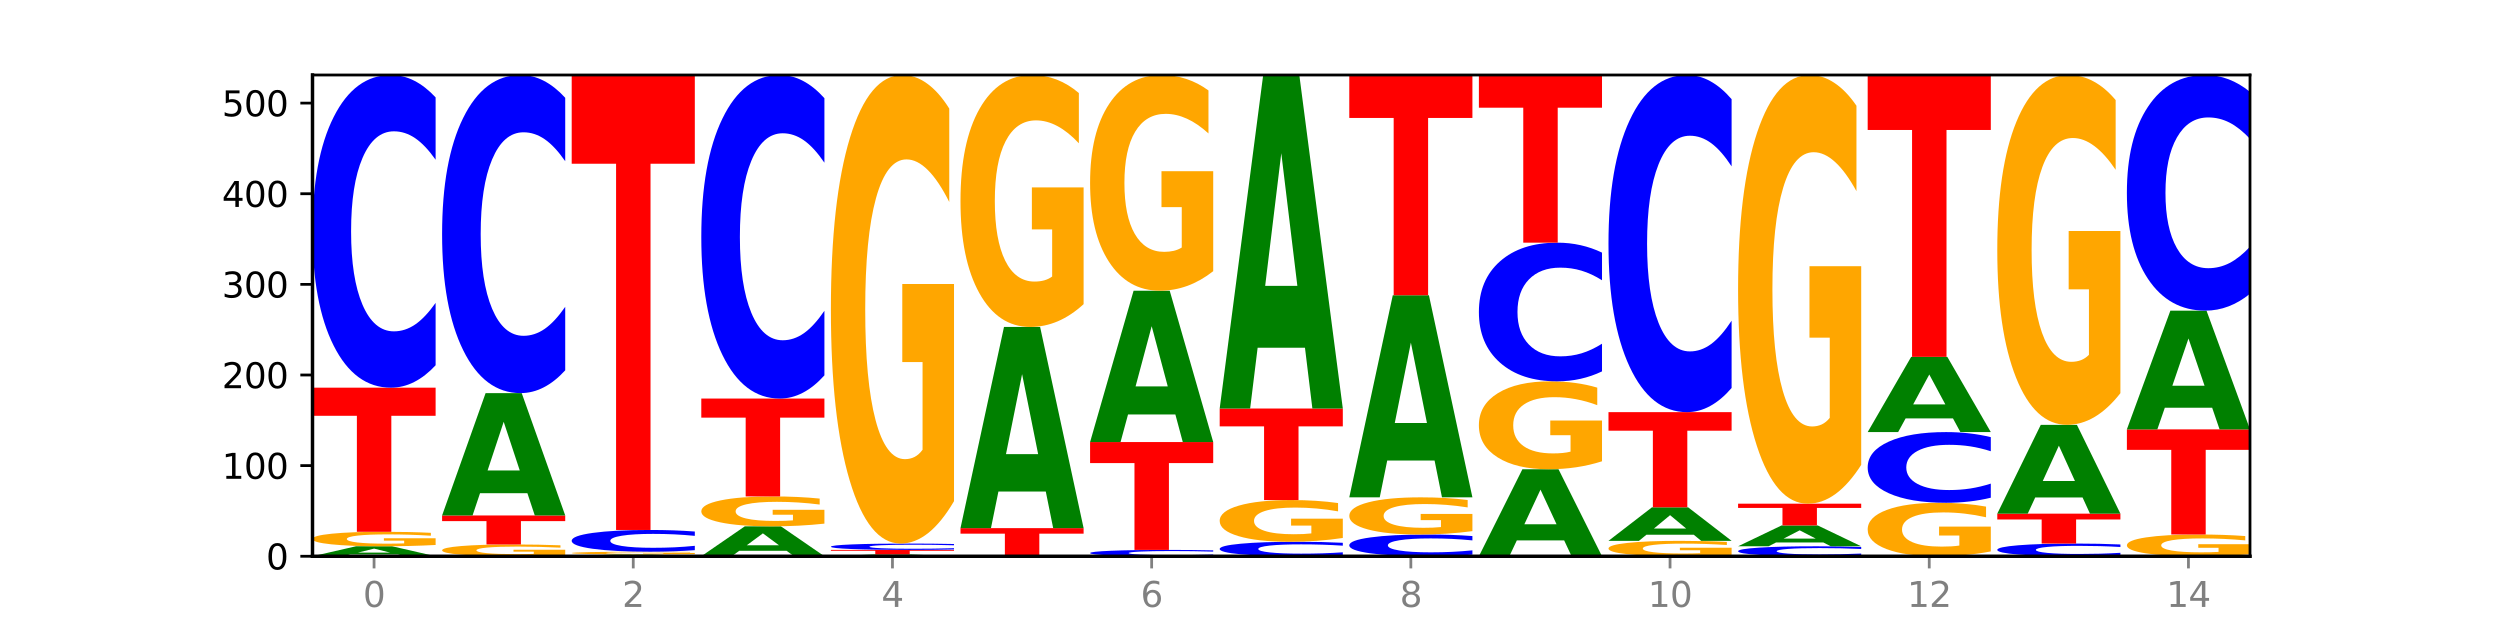 <?xml version="1.0" encoding="utf-8" standalone="no"?>
<!DOCTYPE svg PUBLIC "-//W3C//DTD SVG 1.1//EN"
  "http://www.w3.org/Graphics/SVG/1.1/DTD/svg11.dtd">
<svg xmlns:xlink="http://www.w3.org/1999/xlink" width="720pt" height="180pt" viewBox="0 0 720 180" xmlns="http://www.w3.org/2000/svg" version="1.1">
 <defs>
  <style type="text/css">*{stroke-linejoin: round; stroke-linecap: butt}</style>
 </defs>
 <g id="figure_1">
  <g id="patch_1">
   <path d="M 0 180 
L 720 180 
L 720 0 
L 0 0 
z
" style="fill: #ffffff"/>
  </g>
  <g id="axes_1">
   <g id="patch_2">
    <path d="M 90 160.2 
L 648 160.2 
L 648 21.6 
L 90 21.6 
z
" style="fill: #ffffff"/>
   </g>
   <g id="line2d_1">
    <path d="M 90 160.2 
L 648 160.2 
" clip-path="url(#p82496c074f)" style="fill: none; stroke: #000000; stroke-width: 0.5; stroke-linecap: square"/>
   </g>
   <g id="patch_3">
    <path d="M 114.562 159.677 
L 100.925 159.677 
L 98.772 160.2 
L 90 160.2 
L 102.527 157.329 
L 112.931 157.329 
L 125.458 160.2 
L 116.693 160.2 
L 114.562 159.677 
z
M 103.1 159.144 
L 112.365 159.144 
L 107.74 158.002 
L 103.1 159.144 
z
" clip-path="url(#p82496c074f)" style="fill: #008000"/>
   </g>
   <g id="patch_4">
    <path d="M 125.458 156.951 
Q 121.882 157.14 118.036 157.235 
Q 114.19 157.329 110.089 157.329 
Q 100.823 157.329 95.412 156.766 
Q 90 156.204 90 155.242 
Q 90 154.269 95.507 153.711 
Q 101.022 153.153 110.614 153.153 
Q 114.309 153.153 117.694 153.228 
Q 121.088 153.304 124.091 153.452 
L 124.091 154.284 
Q 120.992 154.094 117.925 154 
Q 114.857 153.905 111.774 153.905 
Q 106.068 153.905 102.977 154.252 
Q 99.886 154.598 99.886 155.242 
Q 99.886 155.88 102.866 156.229 
Q 105.846 156.577 111.329 156.577 
Q 112.823 156.577 114.102 156.557 
Q 115.382 156.536 116.399 156.493 
L 116.399 155.711 
L 110.558 155.711 
L 110.558 155.015 
L 125.458 155.015 
L 125.458 156.951 
z
" clip-path="url(#p82496c074f)" style="fill: #ffa600"/>
   </g>
   <g id="patch_5">
    <path d="M 90 111.651 
L 125.458 111.651 
L 125.458 119.745 
L 112.701 119.745 
L 112.701 153.153 
L 102.781 153.153 
L 102.781 119.745 
L 90 119.745 
L 90 111.651 
z
" clip-path="url(#p82496c074f)" style="fill: #ff0000"/>
   </g>
   <g id="patch_6">
    <path d="M 125.458 105.196 
Q 122.492 108.396 119.285 110.014 
Q 116.078 111.651 112.585 111.651 
Q 102.168 111.651 96.084 99.523 
Q 90 87.394 90 66.653 
Q 90 45.838 96.084 33.728 
Q 102.168 21.6 112.585 21.6 
Q 116.078 21.6 119.285 23.237 
Q 122.492 24.855 125.458 28.055 
L 125.458 46.005 
Q 122.465 41.764 119.562 39.792 
Q 116.658 37.821 113.451 37.821 
Q 107.698 37.821 104.401 45.503 
Q 101.114 53.167 101.114 66.653 
Q 101.114 80.084 104.401 87.766 
Q 107.698 95.43 113.451 95.43 
Q 116.658 95.43 119.562 93.458 
Q 122.465 91.468 125.458 87.227 
L 125.458 105.196 
z
" clip-path="url(#p82496c074f)" style="fill: #0000ff"/>
   </g>
   <g id="patch_7">
    <path d="M 162.783 159.893 
Q 159.207 160.046 155.36 160.124 
Q 151.514 160.2 147.414 160.2 
Q 138.148 160.2 132.736 159.743 
Q 127.324 159.286 127.324 158.504 
Q 127.324 157.714 132.831 157.26 
Q 138.346 156.807 147.938 156.807 
Q 151.633 156.807 155.019 156.868 
Q 158.412 156.929 161.416 157.05 
L 161.416 157.726 
Q 158.317 157.571 155.249 157.495 
Q 152.182 157.418 149.098 157.418 
Q 143.393 157.418 140.301 157.7 
Q 137.21 157.981 137.21 158.504 
Q 137.21 159.023 140.19 159.306 
Q 143.17 159.589 148.653 159.589 
Q 150.147 159.589 151.427 159.573 
Q 152.706 159.556 153.723 159.521 
L 153.723 158.886 
L 147.883 158.886 
L 147.883 158.32 
L 162.783 158.32 
L 162.783 159.893 
z
" clip-path="url(#p82496c074f)" style="fill: #ffa600"/>
   </g>
   <g id="patch_8">
    <path d="M 127.324 148.454 
L 162.783 148.454 
L 162.783 150.083 
L 150.026 150.083 
L 150.026 156.807 
L 140.106 156.807 
L 140.106 150.083 
L 127.324 150.083 
L 127.324 148.454 
z
" clip-path="url(#p82496c074f)" style="fill: #ff0000"/>
   </g>
   <g id="patch_9">
    <path d="M 151.886 142.035 
L 138.25 142.035 
L 136.097 148.454 
L 127.324 148.454 
L 139.852 113.217 
L 150.255 113.217 
L 162.783 148.454 
L 154.018 148.454 
L 151.886 142.035 
z
M 140.425 135.495 
L 149.69 135.495 
L 145.064 121.479 
L 140.425 135.495 
z
" clip-path="url(#p82496c074f)" style="fill: #008000"/>
   </g>
   <g id="patch_10">
    <path d="M 162.783 106.65 
Q 159.817 109.905 156.609 111.552 
Q 153.402 113.217 149.909 113.217 
Q 139.492 113.217 133.408 100.878 
Q 127.324 88.538 127.324 67.437 
Q 127.324 46.26 133.408 33.939 
Q 139.492 21.6 149.909 21.6 
Q 153.402 21.6 156.609 23.265 
Q 159.817 24.912 162.783 28.167 
L 162.783 46.43 
Q 159.79 42.115 156.886 40.109 
Q 153.983 38.103 150.776 38.103 
Q 145.022 38.103 141.726 45.919 
Q 138.438 53.716 138.438 67.437 
Q 138.438 81.101 141.726 88.917 
Q 145.022 96.714 150.776 96.714 
Q 153.983 96.714 156.886 94.708 
Q 159.79 92.683 162.783 88.368 
L 162.783 106.65 
z
" clip-path="url(#p82496c074f)" style="fill: #0000ff"/>
   </g>
   <g id="patch_11">
    <path d="M 189.211 160.105 
L 175.574 160.105 
L 173.421 160.2 
L 164.649 160.2 
L 177.176 159.678 
L 187.58 159.678 
L 200.107 160.2 
L 191.342 160.2 
L 189.211 160.105 
z
M 177.749 160.008 
L 187.014 160.008 
L 182.389 159.8 
L 177.749 160.008 
z
" clip-path="url(#p82496c074f)" style="fill: #008000"/>
   </g>
   <g id="patch_12">
    <path d="M 200.107 159.607 
Q 196.531 159.643 192.685 159.66 
Q 188.839 159.678 184.738 159.678 
Q 175.472 159.678 170.061 159.573 
Q 164.649 159.467 164.649 159.287 
Q 164.649 159.104 170.156 159 
Q 175.671 158.895 185.263 158.895 
Q 188.958 158.895 192.343 158.909 
Q 195.736 158.923 198.74 158.951 
L 198.74 159.107 
Q 195.641 159.071 192.574 159.054 
Q 189.506 159.036 186.423 159.036 
Q 180.717 159.036 177.626 159.101 
Q 174.535 159.166 174.535 159.287 
Q 174.535 159.406 177.515 159.472 
Q 180.495 159.537 185.978 159.537 
Q 187.472 159.537 188.751 159.533 
Q 190.031 159.529 191.048 159.521 
L 191.048 159.375 
L 185.207 159.375 
L 185.207 159.244 
L 200.107 159.244 
L 200.107 159.607 
z
" clip-path="url(#p82496c074f)" style="fill: #ffa600"/>
   </g>
   <g id="patch_13">
    <path d="M 200.107 158.446 
Q 197.141 158.668 193.934 158.781 
Q 190.727 158.895 187.233 158.895 
Q 176.817 158.895 170.733 158.051 
Q 164.649 157.207 164.649 155.765 
Q 164.649 154.317 170.733 153.474 
Q 176.817 152.631 187.233 152.631 
Q 190.727 152.631 193.934 152.744 
Q 197.141 152.857 200.107 153.08 
L 200.107 154.328 
Q 197.114 154.033 194.211 153.896 
Q 191.307 153.759 188.1 153.759 
Q 182.347 153.759 179.05 154.293 
Q 175.762 154.826 175.762 155.765 
Q 175.762 156.699 179.05 157.233 
Q 182.347 157.767 188.1 157.767 
Q 191.307 157.767 194.211 157.629 
Q 197.114 157.491 200.107 157.196 
L 200.107 158.446 
z
" clip-path="url(#p82496c074f)" style="fill: #0000ff"/>
   </g>
   <g id="patch_14">
    <path d="M 164.649 21.6 
L 200.107 21.6 
L 200.107 47.155 
L 187.35 47.155 
L 187.35 152.631 
L 177.43 152.631 
L 177.43 47.155 
L 164.649 47.155 
L 164.649 21.6 
z
" clip-path="url(#p82496c074f)" style="fill: #ff0000"/>
   </g>
   <g id="patch_15">
    <path d="M 226.535 158.631 
L 212.899 158.631 
L 210.745 160.2 
L 201.973 160.2 
L 214.501 151.586 
L 224.904 151.586 
L 237.431 160.2 
L 228.667 160.2 
L 226.535 158.631 
z
M 215.073 157.032 
L 224.339 157.032 
L 219.713 153.606 
L 215.073 157.032 
z
" clip-path="url(#p82496c074f)" style="fill: #008000"/>
   </g>
   <g id="patch_16">
    <path d="M 237.431 150.807 
Q 233.855 151.197 230.009 151.392 
Q 226.163 151.586 222.063 151.586 
Q 212.797 151.586 207.385 150.426 
Q 201.973 149.266 201.973 147.282 
Q 201.973 145.275 207.48 144.124 
Q 212.995 142.973 222.587 142.973 
Q 226.282 142.973 229.668 143.129 
Q 233.061 143.284 236.065 143.59 
L 236.065 145.307 
Q 232.965 144.914 229.898 144.72 
Q 226.831 144.524 223.747 144.524 
Q 218.041 144.524 214.95 145.24 
Q 211.859 145.953 211.859 147.282 
Q 211.859 148.599 214.839 149.318 
Q 217.819 150.035 223.302 150.035 
Q 224.796 150.035 226.076 149.994 
Q 227.355 149.951 228.372 149.862 
L 228.372 148.25 
L 222.531 148.25 
L 222.531 146.814 
L 237.431 146.814 
L 237.431 150.807 
z
" clip-path="url(#p82496c074f)" style="fill: #ffa600"/>
   </g>
   <g id="patch_17">
    <path d="M 201.973 114.783 
L 237.431 114.783 
L 237.431 120.281 
L 224.675 120.281 
L 224.675 142.973 
L 214.755 142.973 
L 214.755 120.281 
L 201.973 120.281 
L 201.973 114.783 
z
" clip-path="url(#p82496c074f)" style="fill: #ff0000"/>
   </g>
   <g id="patch_18">
    <path d="M 237.431 108.104 
Q 234.465 111.415 231.258 113.089 
Q 228.051 114.783 224.558 114.783 
Q 214.141 114.783 208.057 102.233 
Q 201.973 89.683 201.973 68.22 
Q 201.973 46.681 208.057 34.15 
Q 214.141 21.6 224.558 21.6 
Q 228.051 21.6 231.258 23.294 
Q 234.465 24.969 237.431 28.279 
L 237.431 46.854 
Q 234.439 42.466 231.535 40.425 
Q 228.632 38.385 225.424 38.385 
Q 219.671 38.385 216.375 46.335 
Q 213.087 54.265 213.087 68.22 
Q 213.087 82.118 216.375 90.068 
Q 219.671 97.998 225.424 97.998 
Q 228.632 97.998 231.535 95.958 
Q 234.439 93.898 237.431 89.509 
L 237.431 108.104 
z
" clip-path="url(#p82496c074f)" style="fill: #0000ff"/>
   </g>
   <g id="patch_19">
    <path d="M 263.86 160.105 
L 250.223 160.105 
L 248.07 160.2 
L 239.298 160.2 
L 251.825 159.678 
L 262.228 159.678 
L 274.756 160.2 
L 265.991 160.2 
L 263.86 160.105 
z
M 252.398 160.008 
L 261.663 160.008 
L 257.038 159.8 
L 252.398 160.008 
z
" clip-path="url(#p82496c074f)" style="fill: #008000"/>
   </g>
   <g id="patch_20">
    <path d="M 239.298 158.373 
L 274.756 158.373 
L 274.756 158.627 
L 261.999 158.627 
L 261.999 159.678 
L 252.079 159.678 
L 252.079 158.627 
L 239.298 158.627 
L 239.298 158.373 
z
" clip-path="url(#p82496c074f)" style="fill: #ff0000"/>
   </g>
   <g id="patch_21">
    <path d="M 274.756 158.242 
Q 271.79 158.307 268.583 158.34 
Q 265.375 158.373 261.882 158.373 
Q 251.465 158.373 245.382 158.127 
Q 239.298 157.881 239.298 157.46 
Q 239.298 157.038 245.382 156.792 
Q 251.465 156.546 261.882 156.546 
Q 265.375 156.546 268.583 156.579 
Q 271.79 156.612 274.756 156.677 
L 274.756 157.041 
Q 271.763 156.955 268.86 156.915 
Q 265.956 156.875 262.749 156.875 
Q 256.995 156.875 253.699 157.031 
Q 250.411 157.186 250.411 157.46 
Q 250.411 157.732 253.699 157.888 
Q 256.995 158.044 262.749 158.044 
Q 265.956 158.044 268.86 158.004 
Q 271.763 157.963 274.756 157.877 
L 274.756 158.242 
z
" clip-path="url(#p82496c074f)" style="fill: #0000ff"/>
   </g>
   <g id="patch_22">
    <path d="M 274.756 144.336 
Q 271.18 150.441 267.334 153.507 
Q 263.487 156.546 259.387 156.546 
Q 250.121 156.546 244.709 138.371 
Q 239.298 120.196 239.298 89.115 
Q 239.298 57.671 244.805 39.636 
Q 250.32 21.6 259.911 21.6 
Q 263.607 21.6 266.992 24.053 
Q 270.385 26.478 273.389 31.273 
L 273.389 58.173 
Q 270.29 52.012 267.222 48.974 
Q 264.155 45.908 261.072 45.908 
Q 255.366 45.908 252.275 57.114 
Q 249.183 68.292 249.183 89.115 
Q 249.183 109.743 252.163 121.004 
Q 255.143 132.238 260.627 132.238 
Q 262.121 132.238 263.4 131.597 
Q 264.679 130.928 265.697 129.534 
L 265.697 104.279 
L 259.856 104.279 
L 259.856 81.783 
L 274.756 81.783 
L 274.756 144.336 
z
" clip-path="url(#p82496c074f)" style="fill: #ffa600"/>
   </g>
   <g id="patch_23">
    <path d="M 276.622 152.108 
L 312.08 152.108 
L 312.08 153.687 
L 299.324 153.687 
L 299.324 160.2 
L 289.404 160.2 
L 289.404 153.687 
L 276.622 153.687 
L 276.622 152.108 
z
" clip-path="url(#p82496c074f)" style="fill: #ff0000"/>
   </g>
   <g id="patch_24">
    <path d="M 301.184 141.553 
L 287.547 141.553 
L 285.394 152.108 
L 276.622 152.108 
L 289.15 94.163 
L 299.553 94.163 
L 312.08 152.108 
L 303.315 152.108 
L 301.184 141.553 
z
M 289.722 130.798 
L 298.987 130.798 
L 294.362 107.749 
L 289.722 130.798 
z
" clip-path="url(#p82496c074f)" style="fill: #008000"/>
   </g>
   <g id="patch_25">
    <path d="M 312.08 87.597 
Q 308.504 90.88 304.658 92.529 
Q 300.812 94.163 296.711 94.163 
Q 287.445 94.163 282.034 84.39 
Q 276.622 74.617 276.622 57.904 
Q 276.622 40.996 282.129 31.298 
Q 287.644 21.6 297.236 21.6 
Q 300.931 21.6 304.316 22.919 
Q 307.71 24.223 310.713 26.801 
L 310.713 41.266 
Q 307.614 37.953 304.547 36.319 
Q 301.479 34.671 298.396 34.671 
Q 292.69 34.671 289.599 40.696 
Q 286.508 46.707 286.508 57.904 
Q 286.508 68.996 289.488 75.051 
Q 292.468 81.092 297.951 81.092 
Q 299.445 81.092 300.724 80.747 
Q 302.004 80.388 303.021 79.638 
L 303.021 66.058 
L 297.18 66.058 
L 297.18 53.962 
L 312.08 53.962 
L 312.08 87.597 
z
" clip-path="url(#p82496c074f)" style="fill: #ffa600"/>
   </g>
   <g id="patch_26">
    <path d="M 349.405 160.069 
Q 346.439 160.134 343.231 160.167 
Q 340.024 160.2 336.531 160.2 
Q 326.114 160.2 320.03 159.954 
Q 313.946 159.708 313.946 159.287 
Q 313.946 158.865 320.03 158.619 
Q 326.114 158.373 336.531 158.373 
Q 340.024 158.373 343.231 158.406 
Q 346.439 158.439 349.405 158.504 
L 349.405 158.868 
Q 346.412 158.782 343.508 158.742 
Q 340.605 158.702 337.398 158.702 
Q 331.644 158.702 328.348 158.858 
Q 325.06 159.013 325.06 159.287 
Q 325.06 159.56 328.348 159.715 
Q 331.644 159.871 337.398 159.871 
Q 340.605 159.871 343.508 159.831 
Q 346.412 159.79 349.405 159.704 
L 349.405 160.069 
z
" clip-path="url(#p82496c074f)" style="fill: #0000ff"/>
   </g>
   <g id="patch_27">
    <path d="M 313.946 127.312 
L 349.405 127.312 
L 349.405 133.37 
L 336.648 133.37 
L 336.648 158.373 
L 326.728 158.373 
L 326.728 133.37 
L 313.946 133.37 
L 313.946 127.312 
z
" clip-path="url(#p82496c074f)" style="fill: #ff0000"/>
   </g>
   <g id="patch_28">
    <path d="M 338.508 119.371 
L 324.872 119.371 
L 322.719 127.312 
L 313.946 127.312 
L 326.474 83.722 
L 336.877 83.722 
L 349.405 127.312 
L 340.64 127.312 
L 338.508 119.371 
z
M 327.047 111.281 
L 336.312 111.281 
L 331.686 93.942 
L 327.047 111.281 
z
" clip-path="url(#p82496c074f)" style="fill: #008000"/>
   </g>
   <g id="patch_29">
    <path d="M 349.405 78.101 
Q 345.829 80.912 341.982 82.323 
Q 338.136 83.722 334.036 83.722 
Q 324.77 83.722 319.358 75.355 
Q 313.946 66.988 313.946 52.68 
Q 313.946 38.205 319.454 29.903 
Q 324.969 21.6 334.56 21.6 
Q 338.255 21.6 341.641 22.729 
Q 345.034 23.846 348.038 26.053 
L 348.038 38.436 
Q 344.939 35.6 341.871 34.201 
Q 338.804 32.79 335.72 32.79 
Q 330.015 32.79 326.923 37.949 
Q 323.832 43.094 323.832 52.68 
Q 323.832 62.176 326.812 67.361 
Q 329.792 72.532 335.275 72.532 
Q 336.769 72.532 338.049 72.237 
Q 339.328 71.929 340.345 71.287 
L 340.345 59.661 
L 334.505 59.661 
L 334.505 49.305 
L 349.405 49.305 
L 349.405 78.101 
z
" clip-path="url(#p82496c074f)" style="fill: #ffa600"/>
   </g>
   <g id="patch_30">
    <path d="M 386.729 159.901 
Q 383.763 160.049 380.556 160.124 
Q 377.349 160.2 373.856 160.2 
Q 363.439 160.2 357.355 159.638 
Q 351.271 159.075 351.271 158.113 
Q 351.271 157.148 357.355 156.586 
Q 363.439 156.024 373.856 156.024 
Q 377.349 156.024 380.556 156.1 
Q 383.763 156.175 386.729 156.323 
L 386.729 157.156 
Q 383.736 156.959 380.833 156.867 
Q 377.929 156.776 374.722 156.776 
Q 368.969 156.776 365.672 157.132 
Q 362.385 157.488 362.385 158.113 
Q 362.385 158.736 365.672 159.092 
Q 368.969 159.448 374.722 159.448 
Q 377.929 159.448 380.833 159.356 
Q 383.736 159.264 386.729 159.067 
L 386.729 159.901 
z
" clip-path="url(#p82496c074f)" style="fill: #0000ff"/>
   </g>
   <g id="patch_31">
    <path d="M 386.729 154.937 
Q 383.153 155.481 379.307 155.753 
Q 375.461 156.024 371.36 156.024 
Q 362.094 156.024 356.683 154.407 
Q 351.271 152.79 351.271 150.024 
Q 351.271 147.226 356.778 145.622 
Q 362.293 144.017 371.885 144.017 
Q 375.58 144.017 378.965 144.235 
Q 382.358 144.451 385.362 144.878 
L 385.362 147.271 
Q 382.263 146.723 379.196 146.453 
Q 376.128 146.18 373.045 146.18 
Q 367.339 146.18 364.248 147.177 
Q 361.157 148.171 361.157 150.024 
Q 361.157 151.859 364.137 152.861 
Q 367.117 153.861 372.6 153.861 
Q 374.094 153.861 375.373 153.804 
Q 376.653 153.744 377.67 153.62 
L 377.67 151.373 
L 371.829 151.373 
L 371.829 149.372 
L 386.729 149.372 
L 386.729 154.937 
z
" clip-path="url(#p82496c074f)" style="fill: #ffa600"/>
   </g>
   <g id="patch_32">
    <path d="M 351.271 117.654 
L 386.729 117.654 
L 386.729 122.796 
L 373.972 122.796 
L 373.972 144.017 
L 364.052 144.017 
L 364.052 122.796 
L 351.271 122.796 
L 351.271 117.654 
z
" clip-path="url(#p82496c074f)" style="fill: #ff0000"/>
   </g>
   <g id="patch_33">
    <path d="M 375.833 100.156 
L 362.196 100.156 
L 360.043 117.654 
L 351.271 117.654 
L 363.798 21.6 
L 374.202 21.6 
L 386.729 117.654 
L 377.964 117.654 
L 375.833 100.156 
z
M 364.371 82.329 
L 373.636 82.329 
L 369.011 44.121 
L 364.371 82.329 
z
" clip-path="url(#p82496c074f)" style="fill: #008000"/>
   </g>
   <g id="patch_34">
    <path d="M 424.054 159.751 
Q 421.087 159.974 417.88 160.086 
Q 414.673 160.2 411.18 160.2 
Q 400.763 160.2 394.679 159.356 
Q 388.595 158.513 388.595 157.07 
Q 388.595 155.622 394.679 154.779 
Q 400.763 153.936 411.18 153.936 
Q 414.673 153.936 417.88 154.049 
Q 421.087 154.162 424.054 154.385 
L 424.054 155.633 
Q 421.061 155.338 418.157 155.201 
Q 415.254 155.064 412.047 155.064 
Q 406.293 155.064 402.997 155.598 
Q 399.709 156.132 399.709 157.07 
Q 399.709 158.004 402.997 158.538 
Q 406.293 159.072 412.047 159.072 
Q 415.254 159.072 418.157 158.934 
Q 421.061 158.796 424.054 158.501 
L 424.054 159.751 
z
" clip-path="url(#p82496c074f)" style="fill: #0000ff"/>
   </g>
   <g id="patch_35">
    <path d="M 424.054 152.967 
Q 420.477 153.451 416.631 153.695 
Q 412.785 153.936 408.685 153.936 
Q 399.419 153.936 394.007 152.494 
Q 388.595 151.053 388.595 148.588 
Q 388.595 146.094 394.102 144.664 
Q 399.617 143.234 409.209 143.234 
Q 412.904 143.234 416.29 143.428 
Q 419.683 143.621 422.687 144.001 
L 422.687 146.134 
Q 419.587 145.646 416.52 145.405 
Q 413.453 145.162 410.369 145.162 
Q 404.664 145.162 401.572 146.05 
Q 398.481 146.937 398.481 148.588 
Q 398.481 150.224 401.461 151.117 
Q 404.441 152.008 409.924 152.008 
Q 411.418 152.008 412.698 151.957 
Q 413.977 151.904 414.994 151.793 
L 414.994 149.791 
L 409.153 149.791 
L 409.153 148.007 
L 424.054 148.007 
L 424.054 152.967 
z
" clip-path="url(#p82496c074f)" style="fill: #ffa600"/>
   </g>
   <g id="patch_36">
    <path d="M 413.157 132.63 
L 399.521 132.63 
L 397.367 143.234 
L 388.595 143.234 
L 401.123 85.027 
L 411.526 85.027 
L 424.054 143.234 
L 415.289 143.234 
L 413.157 132.63 
z
M 401.695 121.827 
L 410.961 121.827 
L 406.335 98.674 
L 401.695 121.827 
z
" clip-path="url(#p82496c074f)" style="fill: #008000"/>
   </g>
   <g id="patch_37">
    <path d="M 388.595 21.6 
L 424.054 21.6 
L 424.054 33.97 
L 411.297 33.97 
L 411.297 85.027 
L 401.377 85.027 
L 401.377 33.97 
L 388.595 33.97 
L 388.595 21.6 
z
" clip-path="url(#p82496c074f)" style="fill: #ff0000"/>
   </g>
   <g id="patch_38">
    <path d="M 450.482 155.635 
L 436.845 155.635 
L 434.692 160.2 
L 425.92 160.2 
L 438.447 135.142 
L 448.85 135.142 
L 461.378 160.2 
L 452.613 160.2 
L 450.482 155.635 
z
M 439.02 150.985 
L 448.285 150.985 
L 443.66 141.017 
L 439.02 150.985 
z
" clip-path="url(#p82496c074f)" style="fill: #008000"/>
   </g>
   <g id="patch_39">
    <path d="M 461.378 132.852 
Q 457.802 133.997 453.956 134.572 
Q 450.11 135.142 446.009 135.142 
Q 436.743 135.142 431.331 131.732 
Q 425.92 128.322 425.92 122.491 
Q 425.92 116.591 431.427 113.208 
Q 436.942 109.824 446.533 109.824 
Q 450.229 109.824 453.614 110.284 
Q 457.007 110.739 460.011 111.639 
L 460.011 116.686 
Q 456.912 115.53 453.844 114.96 
Q 450.777 114.384 447.694 114.384 
Q 441.988 114.384 438.897 116.487 
Q 435.805 118.584 435.805 122.491 
Q 435.805 126.361 438.785 128.474 
Q 441.765 130.582 447.249 130.582 
Q 448.743 130.582 450.022 130.461 
Q 451.302 130.336 452.319 130.074 
L 452.319 125.336 
L 446.478 125.336 
L 446.478 121.115 
L 461.378 121.115 
L 461.378 132.852 
z
" clip-path="url(#p82496c074f)" style="fill: #ffa600"/>
   </g>
   <g id="patch_40">
    <path d="M 461.378 106.961 
Q 458.412 108.38 455.205 109.098 
Q 451.997 109.824 448.504 109.824 
Q 438.088 109.824 432.004 104.445 
Q 425.92 99.066 425.92 89.868 
Q 425.92 80.637 432.004 75.267 
Q 438.088 69.888 448.504 69.888 
Q 451.997 69.888 455.205 70.614 
Q 458.412 71.332 461.378 72.751 
L 461.378 80.711 
Q 458.385 78.831 455.482 77.956 
Q 452.578 77.082 449.371 77.082 
Q 443.618 77.082 440.321 80.489 
Q 437.033 83.887 437.033 89.868 
Q 437.033 95.824 440.321 99.231 
Q 443.618 102.63 449.371 102.63 
Q 452.578 102.63 455.482 101.756 
Q 458.385 100.873 461.378 98.992 
L 461.378 106.961 
z
" clip-path="url(#p82496c074f)" style="fill: #0000ff"/>
   </g>
   <g id="patch_41">
    <path d="M 425.92 21.6 
L 461.378 21.6 
L 461.378 31.018 
L 448.621 31.018 
L 448.621 69.888 
L 438.701 69.888 
L 438.701 31.018 
L 425.92 31.018 
L 425.92 21.6 
z
" clip-path="url(#p82496c074f)" style="fill: #ff0000"/>
   </g>
   <g id="patch_42">
    <path d="M 498.702 159.799 
Q 495.126 159.999 491.28 160.1 
Q 487.434 160.2 483.333 160.2 
Q 474.068 160.2 468.656 159.602 
Q 463.244 159.005 463.244 157.983 
Q 463.244 156.949 468.751 156.356 
Q 474.266 155.763 483.858 155.763 
Q 487.553 155.763 490.938 155.843 
Q 494.332 155.923 497.336 156.081 
L 497.336 156.965 
Q 494.236 156.763 491.169 156.663 
Q 488.101 156.562 485.018 156.562 
Q 479.312 156.562 476.221 156.93 
Q 473.13 157.298 473.13 157.983 
Q 473.13 158.661 476.11 159.031 
Q 479.09 159.401 484.573 159.401 
Q 486.067 159.401 487.347 159.38 
Q 488.626 159.358 489.643 159.312 
L 489.643 158.481 
L 483.802 158.481 
L 483.802 157.742 
L 498.702 157.742 
L 498.702 159.799 
z
" clip-path="url(#p82496c074f)" style="fill: #ffa600"/>
   </g>
   <g id="patch_43">
    <path d="M 487.806 154.003 
L 474.169 154.003 
L 472.016 155.763 
L 463.244 155.763 
L 475.772 146.105 
L 486.175 146.105 
L 498.702 155.763 
L 489.937 155.763 
L 487.806 154.003 
z
M 476.344 152.211 
L 485.609 152.211 
L 480.984 148.369 
L 476.344 152.211 
z
" clip-path="url(#p82496c074f)" style="fill: #008000"/>
   </g>
   <g id="patch_44">
    <path d="M 463.244 118.698 
L 498.702 118.698 
L 498.702 124.043 
L 485.946 124.043 
L 485.946 146.105 
L 476.026 146.105 
L 476.026 124.043 
L 463.244 124.043 
L 463.244 118.698 
z
" clip-path="url(#p82496c074f)" style="fill: #ff0000"/>
   </g>
   <g id="patch_45">
    <path d="M 498.702 111.738 
Q 495.736 115.188 492.529 116.933 
Q 489.322 118.698 485.829 118.698 
Q 475.412 118.698 469.328 105.621 
Q 463.244 92.543 463.244 70.179 
Q 463.244 47.735 469.328 34.677 
Q 475.412 21.6 485.829 21.6 
Q 489.322 21.6 492.529 23.365 
Q 495.736 25.11 498.702 28.56 
L 498.702 47.915 
Q 495.71 43.342 492.806 41.216 
Q 489.903 39.09 486.695 39.09 
Q 480.942 39.09 477.645 47.374 
Q 474.358 55.638 474.358 70.179 
Q 474.358 84.661 477.645 92.944 
Q 480.942 101.208 486.695 101.208 
Q 489.903 101.208 492.806 99.082 
Q 495.71 96.936 498.702 92.363 
L 498.702 111.738 
z
" clip-path="url(#p82496c074f)" style="fill: #0000ff"/>
   </g>
   <g id="patch_46">
    <path d="M 536.027 159.994 
Q 533.061 160.096 529.854 160.148 
Q 526.646 160.2 523.153 160.2 
Q 512.736 160.2 506.652 159.813 
Q 500.569 159.427 500.569 158.765 
Q 500.569 158.102 506.652 157.716 
Q 512.736 157.329 523.153 157.329 
Q 526.646 157.329 529.854 157.381 
Q 533.061 157.433 536.027 157.535 
L 536.027 158.107 
Q 533.034 157.972 530.13 157.909 
Q 527.227 157.846 524.02 157.846 
Q 518.266 157.846 514.97 158.091 
Q 511.682 158.335 511.682 158.765 
Q 511.682 159.194 514.97 159.438 
Q 518.266 159.683 524.02 159.683 
Q 527.227 159.683 530.13 159.62 
Q 533.034 159.556 536.027 159.421 
L 536.027 159.994 
z
" clip-path="url(#p82496c074f)" style="fill: #0000ff"/>
   </g>
   <g id="patch_47">
    <path d="M 525.13 156.235 
L 511.494 156.235 
L 509.341 157.329 
L 500.569 157.329 
L 513.096 151.325 
L 523.499 151.325 
L 536.027 157.329 
L 527.262 157.329 
L 525.13 156.235 
z
M 513.669 155.121 
L 522.934 155.121 
L 518.309 152.733 
L 513.669 155.121 
z
" clip-path="url(#p82496c074f)" style="fill: #008000"/>
   </g>
   <g id="patch_48">
    <path d="M 500.569 145.061 
L 536.027 145.061 
L 536.027 146.283 
L 523.27 146.283 
L 523.27 151.325 
L 513.35 151.325 
L 513.35 146.283 
L 500.569 146.283 
L 500.569 145.061 
z
" clip-path="url(#p82496c074f)" style="fill: #ff0000"/>
   </g>
   <g id="patch_49">
    <path d="M 536.027 133.891 
Q 532.451 139.476 528.605 142.281 
Q 524.758 145.061 520.658 145.061 
Q 511.392 145.061 505.98 128.433 
Q 500.569 111.805 500.569 83.369 
Q 500.569 54.601 506.076 38.101 
Q 511.591 21.6 521.182 21.6 
Q 524.878 21.6 528.263 23.844 
Q 531.656 26.063 534.66 30.45 
L 534.66 55.06 
Q 531.561 49.424 528.493 46.644 
Q 525.426 43.839 522.343 43.839 
Q 516.637 43.839 513.546 54.091 
Q 510.454 64.318 510.454 83.369 
Q 510.454 102.241 513.434 112.544 
Q 516.414 122.822 521.898 122.822 
Q 523.391 122.822 524.671 122.236 
Q 525.95 121.624 526.968 120.348 
L 526.968 97.243 
L 521.127 97.243 
L 521.127 76.661 
L 536.027 76.661 
L 536.027 133.891 
z
" clip-path="url(#p82496c074f)" style="fill: #ffa600"/>
   </g>
   <g id="patch_50">
    <path d="M 573.351 158.807 
Q 569.775 159.503 565.929 159.853 
Q 562.083 160.2 557.982 160.2 
Q 548.716 160.2 543.305 158.126 
Q 537.893 156.052 537.893 152.505 
Q 537.893 148.916 543.4 146.858 
Q 548.915 144.8 558.507 144.8 
Q 562.202 144.8 565.587 145.08 
Q 568.98 145.357 571.984 145.904 
L 571.984 148.974 
Q 568.885 148.271 565.818 147.924 
Q 562.75 147.574 559.667 147.574 
Q 553.961 147.574 550.87 148.853 
Q 547.779 150.128 547.779 152.505 
Q 547.779 154.859 550.759 156.144 
Q 553.739 157.426 559.222 157.426 
Q 560.716 157.426 561.995 157.353 
Q 563.275 157.277 564.292 157.117 
L 564.292 154.235 
L 558.451 154.235 
L 558.451 151.668 
L 573.351 151.668 
L 573.351 158.807 
z
" clip-path="url(#p82496c074f)" style="fill: #ffa600"/>
   </g>
   <g id="patch_51">
    <path d="M 573.351 143.341 
Q 570.385 144.064 567.178 144.43 
Q 563.971 144.8 560.478 144.8 
Q 550.061 144.8 543.977 142.058 
Q 537.893 139.316 537.893 134.627 
Q 537.893 129.921 543.977 127.183 
Q 550.061 124.441 560.478 124.441 
Q 563.971 124.441 567.178 124.811 
Q 570.385 125.177 573.351 125.9 
L 573.351 129.958 
Q 570.358 129 567.455 128.554 
Q 564.551 128.108 561.344 128.108 
Q 555.591 128.108 552.294 129.845 
Q 549.007 131.578 549.007 134.627 
Q 549.007 137.663 552.294 139.4 
Q 555.591 141.133 561.344 141.133 
Q 564.551 141.133 567.455 140.687 
Q 570.358 140.237 573.351 139.278 
L 573.351 143.341 
z
" clip-path="url(#p82496c074f)" style="fill: #0000ff"/>
   </g>
   <g id="patch_52">
    <path d="M 562.455 120.494 
L 548.818 120.494 
L 546.665 124.441 
L 537.893 124.441 
L 550.42 102.776 
L 560.824 102.776 
L 573.351 124.441 
L 564.586 124.441 
L 562.455 120.494 
z
M 550.993 116.473 
L 560.258 116.473 
L 555.633 107.856 
L 550.993 116.473 
z
" clip-path="url(#p82496c074f)" style="fill: #008000"/>
   </g>
   <g id="patch_53">
    <path d="M 537.893 21.6 
L 573.351 21.6 
L 573.351 37.432 
L 560.594 37.432 
L 560.594 102.776 
L 550.674 102.776 
L 550.674 37.432 
L 537.893 37.432 
L 537.893 21.6 
z
" clip-path="url(#p82496c074f)" style="fill: #ff0000"/>
   </g>
   <g id="patch_54">
    <path d="M 610.676 159.938 
Q 607.71 160.068 604.502 160.134 
Q 601.295 160.2 597.802 160.2 
Q 587.385 160.2 581.301 159.708 
Q 575.217 159.216 575.217 158.374 
Q 575.217 157.529 581.301 157.038 
Q 587.385 156.546 597.802 156.546 
Q 601.295 156.546 604.502 156.612 
Q 607.71 156.678 610.676 156.808 
L 610.676 157.536 
Q 607.683 157.364 604.779 157.284 
Q 601.876 157.204 598.669 157.204 
Q 592.915 157.204 589.619 157.516 
Q 586.331 157.827 586.331 158.374 
Q 586.331 158.919 589.619 159.231 
Q 592.915 159.542 598.669 159.542 
Q 601.876 159.542 604.779 159.462 
Q 607.683 159.381 610.676 159.209 
L 610.676 159.938 
z
" clip-path="url(#p82496c074f)" style="fill: #0000ff"/>
   </g>
   <g id="patch_55">
    <path d="M 575.217 147.932 
L 610.676 147.932 
L 610.676 149.612 
L 597.919 149.612 
L 597.919 156.546 
L 587.999 156.546 
L 587.999 149.612 
L 575.217 149.612 
L 575.217 147.932 
z
" clip-path="url(#p82496c074f)" style="fill: #ff0000"/>
   </g>
   <g id="patch_56">
    <path d="M 599.779 143.272 
L 586.143 143.272 
L 583.99 147.932 
L 575.217 147.932 
L 587.745 122.353 
L 598.148 122.353 
L 610.676 147.932 
L 601.911 147.932 
L 599.779 143.272 
z
M 588.318 138.525 
L 597.583 138.525 
L 592.957 128.35 
L 588.318 138.525 
z
" clip-path="url(#p82496c074f)" style="fill: #008000"/>
   </g>
   <g id="patch_57">
    <path d="M 610.676 113.237 
Q 607.1 117.795 603.253 120.084 
Q 599.407 122.353 595.307 122.353 
Q 586.041 122.353 580.629 108.783 
Q 575.217 95.213 575.217 72.007 
Q 575.217 48.531 580.724 35.066 
Q 586.239 21.6 595.831 21.6 
Q 599.526 21.6 602.912 23.431 
Q 606.305 25.242 609.309 28.822 
L 609.309 48.906 
Q 606.21 44.306 603.142 42.038 
Q 600.075 39.748 596.991 39.748 
Q 591.286 39.748 588.194 48.115 
Q 585.103 56.461 585.103 72.007 
Q 585.103 87.409 588.083 95.817 
Q 591.063 104.204 596.546 104.204 
Q 598.04 104.204 599.32 103.725 
Q 600.599 103.226 601.616 102.185 
L 601.616 83.329 
L 595.776 83.329 
L 595.776 66.534 
L 610.676 66.534 
L 610.676 113.237 
z
" clip-path="url(#p82496c074f)" style="fill: #ffa600"/>
   </g>
   <g id="patch_58">
    <path d="M 648 159.633 
Q 644.424 159.917 640.578 160.059 
Q 636.732 160.2 632.631 160.2 
Q 623.365 160.2 617.954 159.356 
Q 612.542 158.513 612.542 157.07 
Q 612.542 155.61 618.049 154.773 
Q 623.564 153.936 633.156 153.936 
Q 636.851 153.936 640.236 154.049 
Q 643.629 154.162 646.633 154.385 
L 646.633 155.633 
Q 643.534 155.347 640.467 155.206 
Q 637.399 155.064 634.316 155.064 
Q 628.61 155.064 625.519 155.584 
Q 622.428 156.103 622.428 157.07 
Q 622.428 158.027 625.408 158.55 
Q 628.388 159.072 633.871 159.072 
Q 635.365 159.072 636.644 159.042 
Q 637.924 159.011 638.941 158.946 
L 638.941 157.774 
L 633.1 157.774 
L 633.1 156.729 
L 648 156.729 
L 648 159.633 
z
" clip-path="url(#p82496c074f)" style="fill: #ffa600"/>
   </g>
   <g id="patch_59">
    <path d="M 612.542 123.658 
L 648 123.658 
L 648 129.563 
L 635.243 129.563 
L 635.243 153.936 
L 625.323 153.936 
L 625.323 129.563 
L 612.542 129.563 
L 612.542 123.658 
z
" clip-path="url(#p82496c074f)" style="fill: #ff0000"/>
   </g>
   <g id="patch_60">
    <path d="M 637.104 117.429 
L 623.467 117.429 
L 621.314 123.658 
L 612.542 123.658 
L 625.069 89.464 
L 635.473 89.464 
L 648 123.658 
L 639.235 123.658 
L 637.104 117.429 
z
M 625.642 111.082 
L 634.907 111.082 
L 630.282 97.481 
L 625.642 111.082 
z
" clip-path="url(#p82496c074f)" style="fill: #008000"/>
   </g>
   <g id="patch_61">
    <path d="M 648 84.6 
Q 645.034 87.011 641.827 88.231 
Q 638.62 89.464 635.126 89.464 
Q 624.71 89.464 618.626 80.324 
Q 612.542 71.184 612.542 55.553 
Q 612.542 39.866 618.626 30.74 
Q 624.71 21.6 635.126 21.6 
Q 638.62 21.6 641.827 22.834 
Q 645.034 24.053 648 26.464 
L 648 39.993 
Q 645.007 36.796 642.104 35.31 
Q 639.2 33.824 635.993 33.824 
Q 630.24 33.824 626.943 39.614 
Q 623.655 45.39 623.655 55.553 
Q 623.655 65.675 626.943 71.464 
Q 630.24 77.24 635.993 77.24 
Q 639.2 77.24 642.104 75.754 
Q 645.007 74.254 648 71.058 
L 648 84.6 
z
" clip-path="url(#p82496c074f)" style="fill: #0000ff"/>
   </g>
   <g id="matplotlib.axis_1">
    <g id="xtick_1">
     <g id="line2d_2">
      <defs>
       <path id="me15b11222d" d="M 0 0 
L 0 3.5 
" style="stroke: #808080; stroke-width: 0.8"/>
      </defs>
      <g>
       <use xlink:href="#me15b11222d" x="107.729" y="160.2" style="fill: #808080; stroke: #808080; stroke-width: 0.8"/>
      </g>
     </g>
     <g id="text_1">
      <!-- 0 -->
      <g style="fill: #808080" transform="translate(104.548 174.798) scale(0.1 -0.1)">
       <defs>
        <path id="DejaVuSans-30" d="M 2034 4250 
Q 1547 4250 1301 3770 
Q 1056 3291 1056 2328 
Q 1056 1369 1301 889 
Q 1547 409 2034 409 
Q 2525 409 2770 889 
Q 3016 1369 3016 2328 
Q 3016 3291 2770 3770 
Q 2525 4250 2034 4250 
z
M 2034 4750 
Q 2819 4750 3233 4129 
Q 3647 3509 3647 2328 
Q 3647 1150 3233 529 
Q 2819 -91 2034 -91 
Q 1250 -91 836 529 
Q 422 1150 422 2328 
Q 422 3509 836 4129 
Q 1250 4750 2034 4750 
z
" transform="scale(0.016)"/>
       </defs>
       <use xlink:href="#DejaVuSans-30"/>
      </g>
     </g>
    </g>
    <g id="xtick_2">
     <g id="line2d_3">
      <g>
       <use xlink:href="#me15b11222d" x="182.378" y="160.2" style="fill: #808080; stroke: #808080; stroke-width: 0.8"/>
      </g>
     </g>
     <g id="text_2">
      <!-- 2 -->
      <g style="fill: #808080" transform="translate(179.197 174.798) scale(0.1 -0.1)">
       <defs>
        <path id="DejaVuSans-32" d="M 1228 531 
L 3431 531 
L 3431 0 
L 469 0 
L 469 531 
Q 828 903 1448 1529 
Q 2069 2156 2228 2338 
Q 2531 2678 2651 2914 
Q 2772 3150 2772 3378 
Q 2772 3750 2511 3984 
Q 2250 4219 1831 4219 
Q 1534 4219 1204 4116 
Q 875 4013 500 3803 
L 500 4441 
Q 881 4594 1212 4672 
Q 1544 4750 1819 4750 
Q 2544 4750 2975 4387 
Q 3406 4025 3406 3419 
Q 3406 3131 3298 2873 
Q 3191 2616 2906 2266 
Q 2828 2175 2409 1742 
Q 1991 1309 1228 531 
z
" transform="scale(0.016)"/>
       </defs>
       <use xlink:href="#DejaVuSans-32"/>
      </g>
     </g>
    </g>
    <g id="xtick_3">
     <g id="line2d_4">
      <g>
       <use xlink:href="#me15b11222d" x="257.027" y="160.2" style="fill: #808080; stroke: #808080; stroke-width: 0.8"/>
      </g>
     </g>
     <g id="text_3">
      <!-- 4 -->
      <g style="fill: #808080" transform="translate(253.846 174.798) scale(0.1 -0.1)">
       <defs>
        <path id="DejaVuSans-34" d="M 2419 4116 
L 825 1625 
L 2419 1625 
L 2419 4116 
z
M 2253 4666 
L 3047 4666 
L 3047 1625 
L 3713 1625 
L 3713 1100 
L 3047 1100 
L 3047 0 
L 2419 0 
L 2419 1100 
L 313 1100 
L 313 1709 
L 2253 4666 
z
" transform="scale(0.016)"/>
       </defs>
       <use xlink:href="#DejaVuSans-34"/>
      </g>
     </g>
    </g>
    <g id="xtick_4">
     <g id="line2d_5">
      <g>
       <use xlink:href="#me15b11222d" x="331.676" y="160.2" style="fill: #808080; stroke: #808080; stroke-width: 0.8"/>
      </g>
     </g>
     <g id="text_4">
      <!-- 6 -->
      <g style="fill: #808080" transform="translate(328.494 174.798) scale(0.1 -0.1)">
       <defs>
        <path id="DejaVuSans-36" d="M 2113 2584 
Q 1688 2584 1439 2293 
Q 1191 2003 1191 1497 
Q 1191 994 1439 701 
Q 1688 409 2113 409 
Q 2538 409 2786 701 
Q 3034 994 3034 1497 
Q 3034 2003 2786 2293 
Q 2538 2584 2113 2584 
z
M 3366 4563 
L 3366 3988 
Q 3128 4100 2886 4159 
Q 2644 4219 2406 4219 
Q 1781 4219 1451 3797 
Q 1122 3375 1075 2522 
Q 1259 2794 1537 2939 
Q 1816 3084 2150 3084 
Q 2853 3084 3261 2657 
Q 3669 2231 3669 1497 
Q 3669 778 3244 343 
Q 2819 -91 2113 -91 
Q 1303 -91 875 529 
Q 447 1150 447 2328 
Q 447 3434 972 4092 
Q 1497 4750 2381 4750 
Q 2619 4750 2861 4703 
Q 3103 4656 3366 4563 
z
" transform="scale(0.016)"/>
       </defs>
       <use xlink:href="#DejaVuSans-36"/>
      </g>
     </g>
    </g>
    <g id="xtick_5">
     <g id="line2d_6">
      <g>
       <use xlink:href="#me15b11222d" x="406.324" y="160.2" style="fill: #808080; stroke: #808080; stroke-width: 0.8"/>
      </g>
     </g>
     <g id="text_5">
      <!-- 8 -->
      <g style="fill: #808080" transform="translate(403.143 174.798) scale(0.1 -0.1)">
       <defs>
        <path id="DejaVuSans-38" d="M 2034 2216 
Q 1584 2216 1326 1975 
Q 1069 1734 1069 1313 
Q 1069 891 1326 650 
Q 1584 409 2034 409 
Q 2484 409 2743 651 
Q 3003 894 3003 1313 
Q 3003 1734 2745 1975 
Q 2488 2216 2034 2216 
z
M 1403 2484 
Q 997 2584 770 2862 
Q 544 3141 544 3541 
Q 544 4100 942 4425 
Q 1341 4750 2034 4750 
Q 2731 4750 3128 4425 
Q 3525 4100 3525 3541 
Q 3525 3141 3298 2862 
Q 3072 2584 2669 2484 
Q 3125 2378 3379 2068 
Q 3634 1759 3634 1313 
Q 3634 634 3220 271 
Q 2806 -91 2034 -91 
Q 1263 -91 848 271 
Q 434 634 434 1313 
Q 434 1759 690 2068 
Q 947 2378 1403 2484 
z
M 1172 3481 
Q 1172 3119 1398 2916 
Q 1625 2713 2034 2713 
Q 2441 2713 2670 2916 
Q 2900 3119 2900 3481 
Q 2900 3844 2670 4047 
Q 2441 4250 2034 4250 
Q 1625 4250 1398 4047 
Q 1172 3844 1172 3481 
z
" transform="scale(0.016)"/>
       </defs>
       <use xlink:href="#DejaVuSans-38"/>
      </g>
     </g>
    </g>
    <g id="xtick_6">
     <g id="line2d_7">
      <g>
       <use xlink:href="#me15b11222d" x="480.973" y="160.2" style="fill: #808080; stroke: #808080; stroke-width: 0.8"/>
      </g>
     </g>
     <g id="text_6">
      <!-- 10 -->
      <g style="fill: #808080" transform="translate(474.611 174.798) scale(0.1 -0.1)">
       <defs>
        <path id="DejaVuSans-31" d="M 794 531 
L 1825 531 
L 1825 4091 
L 703 3866 
L 703 4441 
L 1819 4666 
L 2450 4666 
L 2450 531 
L 3481 531 
L 3481 0 
L 794 0 
L 794 531 
z
" transform="scale(0.016)"/>
       </defs>
       <use xlink:href="#DejaVuSans-31"/>
       <use xlink:href="#DejaVuSans-30" x="63.623"/>
      </g>
     </g>
    </g>
    <g id="xtick_7">
     <g id="line2d_8">
      <g>
       <use xlink:href="#me15b11222d" x="555.622" y="160.2" style="fill: #808080; stroke: #808080; stroke-width: 0.8"/>
      </g>
     </g>
     <g id="text_7">
      <!-- 12 -->
      <g style="fill: #808080" transform="translate(549.26 174.798) scale(0.1 -0.1)">
       <use xlink:href="#DejaVuSans-31"/>
       <use xlink:href="#DejaVuSans-32" x="63.623"/>
      </g>
     </g>
    </g>
    <g id="xtick_8">
     <g id="line2d_9">
      <g>
       <use xlink:href="#me15b11222d" x="630.271" y="160.2" style="fill: #808080; stroke: #808080; stroke-width: 0.8"/>
      </g>
     </g>
     <g id="text_8">
      <!-- 14 -->
      <g style="fill: #808080" transform="translate(623.908 174.798) scale(0.1 -0.1)">
       <use xlink:href="#DejaVuSans-31"/>
       <use xlink:href="#DejaVuSans-34" x="63.623"/>
      </g>
     </g>
    </g>
   </g>
   <g id="matplotlib.axis_2">
    <g id="ytick_1">
     <g id="line2d_10">
      <defs>
       <path id="m96ed58cba7" d="M 0 0 
L -3.5 0 
" style="stroke: #000000; stroke-width: 0.8"/>
      </defs>
      <g>
       <use xlink:href="#m96ed58cba7" x="90" y="160.2" style="stroke: #000000; stroke-width: 0.8"/>
      </g>
     </g>
     <g id="text_9">
      <!-- 0 -->
      <g transform="translate(76.638 163.999) scale(0.1 -0.1)">
       <use xlink:href="#DejaVuSans-30"/>
      </g>
     </g>
    </g>
    <g id="ytick_2">
     <g id="line2d_11">
      <g>
       <use xlink:href="#m96ed58cba7" x="90" y="134.098" style="stroke: #000000; stroke-width: 0.8"/>
      </g>
     </g>
     <g id="text_10">
      <!-- 100 -->
      <g transform="translate(63.913 137.898) scale(0.1 -0.1)">
       <use xlink:href="#DejaVuSans-31"/>
       <use xlink:href="#DejaVuSans-30" x="63.623"/>
       <use xlink:href="#DejaVuSans-30" x="127.246"/>
      </g>
     </g>
    </g>
    <g id="ytick_3">
     <g id="line2d_12">
      <g>
       <use xlink:href="#m96ed58cba7" x="90" y="107.997" style="stroke: #000000; stroke-width: 0.8"/>
      </g>
     </g>
     <g id="text_11">
      <!-- 200 -->
      <g transform="translate(63.913 111.796) scale(0.1 -0.1)">
       <use xlink:href="#DejaVuSans-32"/>
       <use xlink:href="#DejaVuSans-30" x="63.623"/>
       <use xlink:href="#DejaVuSans-30" x="127.246"/>
      </g>
     </g>
    </g>
    <g id="ytick_4">
     <g id="line2d_13">
      <g>
       <use xlink:href="#m96ed58cba7" x="90" y="81.895" style="stroke: #000000; stroke-width: 0.8"/>
      </g>
     </g>
     <g id="text_12">
      <!-- 300 -->
      <g transform="translate(63.913 85.694) scale(0.1 -0.1)">
       <defs>
        <path id="DejaVuSans-33" d="M 2597 2516 
Q 3050 2419 3304 2112 
Q 3559 1806 3559 1356 
Q 3559 666 3084 287 
Q 2609 -91 1734 -91 
Q 1441 -91 1130 -33 
Q 819 25 488 141 
L 488 750 
Q 750 597 1062 519 
Q 1375 441 1716 441 
Q 2309 441 2620 675 
Q 2931 909 2931 1356 
Q 2931 1769 2642 2001 
Q 2353 2234 1838 2234 
L 1294 2234 
L 1294 2753 
L 1863 2753 
Q 2328 2753 2575 2939 
Q 2822 3125 2822 3475 
Q 2822 3834 2567 4026 
Q 2313 4219 1838 4219 
Q 1578 4219 1281 4162 
Q 984 4106 628 3988 
L 628 4550 
Q 988 4650 1302 4700 
Q 1616 4750 1894 4750 
Q 2613 4750 3031 4423 
Q 3450 4097 3450 3541 
Q 3450 3153 3228 2886 
Q 3006 2619 2597 2516 
z
" transform="scale(0.016)"/>
       </defs>
       <use xlink:href="#DejaVuSans-33"/>
       <use xlink:href="#DejaVuSans-30" x="63.623"/>
       <use xlink:href="#DejaVuSans-30" x="127.246"/>
      </g>
     </g>
    </g>
    <g id="ytick_5">
     <g id="line2d_14">
      <g>
       <use xlink:href="#m96ed58cba7" x="90" y="55.793" style="stroke: #000000; stroke-width: 0.8"/>
      </g>
     </g>
     <g id="text_13">
      <!-- 400 -->
      <g transform="translate(63.913 59.592) scale(0.1 -0.1)">
       <use xlink:href="#DejaVuSans-34"/>
       <use xlink:href="#DejaVuSans-30" x="63.623"/>
       <use xlink:href="#DejaVuSans-30" x="127.246"/>
      </g>
     </g>
    </g>
    <g id="ytick_6">
     <g id="line2d_15">
      <g>
       <use xlink:href="#m96ed58cba7" x="90" y="29.692" style="stroke: #000000; stroke-width: 0.8"/>
      </g>
     </g>
     <g id="text_14">
      <!-- 500 -->
      <g transform="translate(63.913 33.491) scale(0.1 -0.1)">
       <defs>
        <path id="DejaVuSans-35" d="M 691 4666 
L 3169 4666 
L 3169 4134 
L 1269 4134 
L 1269 2991 
Q 1406 3038 1543 3061 
Q 1681 3084 1819 3084 
Q 2600 3084 3056 2656 
Q 3513 2228 3513 1497 
Q 3513 744 3044 326 
Q 2575 -91 1722 -91 
Q 1428 -91 1123 -41 
Q 819 9 494 109 
L 494 744 
Q 775 591 1075 516 
Q 1375 441 1709 441 
Q 2250 441 2565 725 
Q 2881 1009 2881 1497 
Q 2881 1984 2565 2268 
Q 2250 2553 1709 2553 
Q 1456 2553 1204 2497 
Q 953 2441 691 2322 
L 691 4666 
z
" transform="scale(0.016)"/>
       </defs>
       <use xlink:href="#DejaVuSans-35"/>
       <use xlink:href="#DejaVuSans-30" x="63.623"/>
       <use xlink:href="#DejaVuSans-30" x="127.246"/>
      </g>
     </g>
    </g>
   </g>
   <g id="patch_62">
    <path d="M 90 160.2 
L 90 21.6 
" style="fill: none; stroke: #000000; stroke-linejoin: miter; stroke-linecap: square"/>
   </g>
   <g id="patch_63">
    <path d="M 648 160.2 
L 648 21.6 
" style="fill: none; stroke: #000000; stroke-width: 0.8; stroke-linejoin: miter; stroke-linecap: square"/>
   </g>
   <g id="patch_64">
    <path d="M 90 160.2 
L 648 160.2 
" style="fill: none; stroke: #000000; stroke-linejoin: miter; stroke-linecap: square"/>
   </g>
   <g id="patch_65">
    <path d="M 90 21.6 
L 648 21.6 
" style="fill: none; stroke: #000000; stroke-width: 0.8; stroke-linejoin: miter; stroke-linecap: square"/>
   </g>
  </g>
 </g>
 <defs>
  <clipPath id="p82496c074f">
   <rect x="90" y="21.6" width="558" height="138.6"/>
  </clipPath>
 </defs>
</svg>

